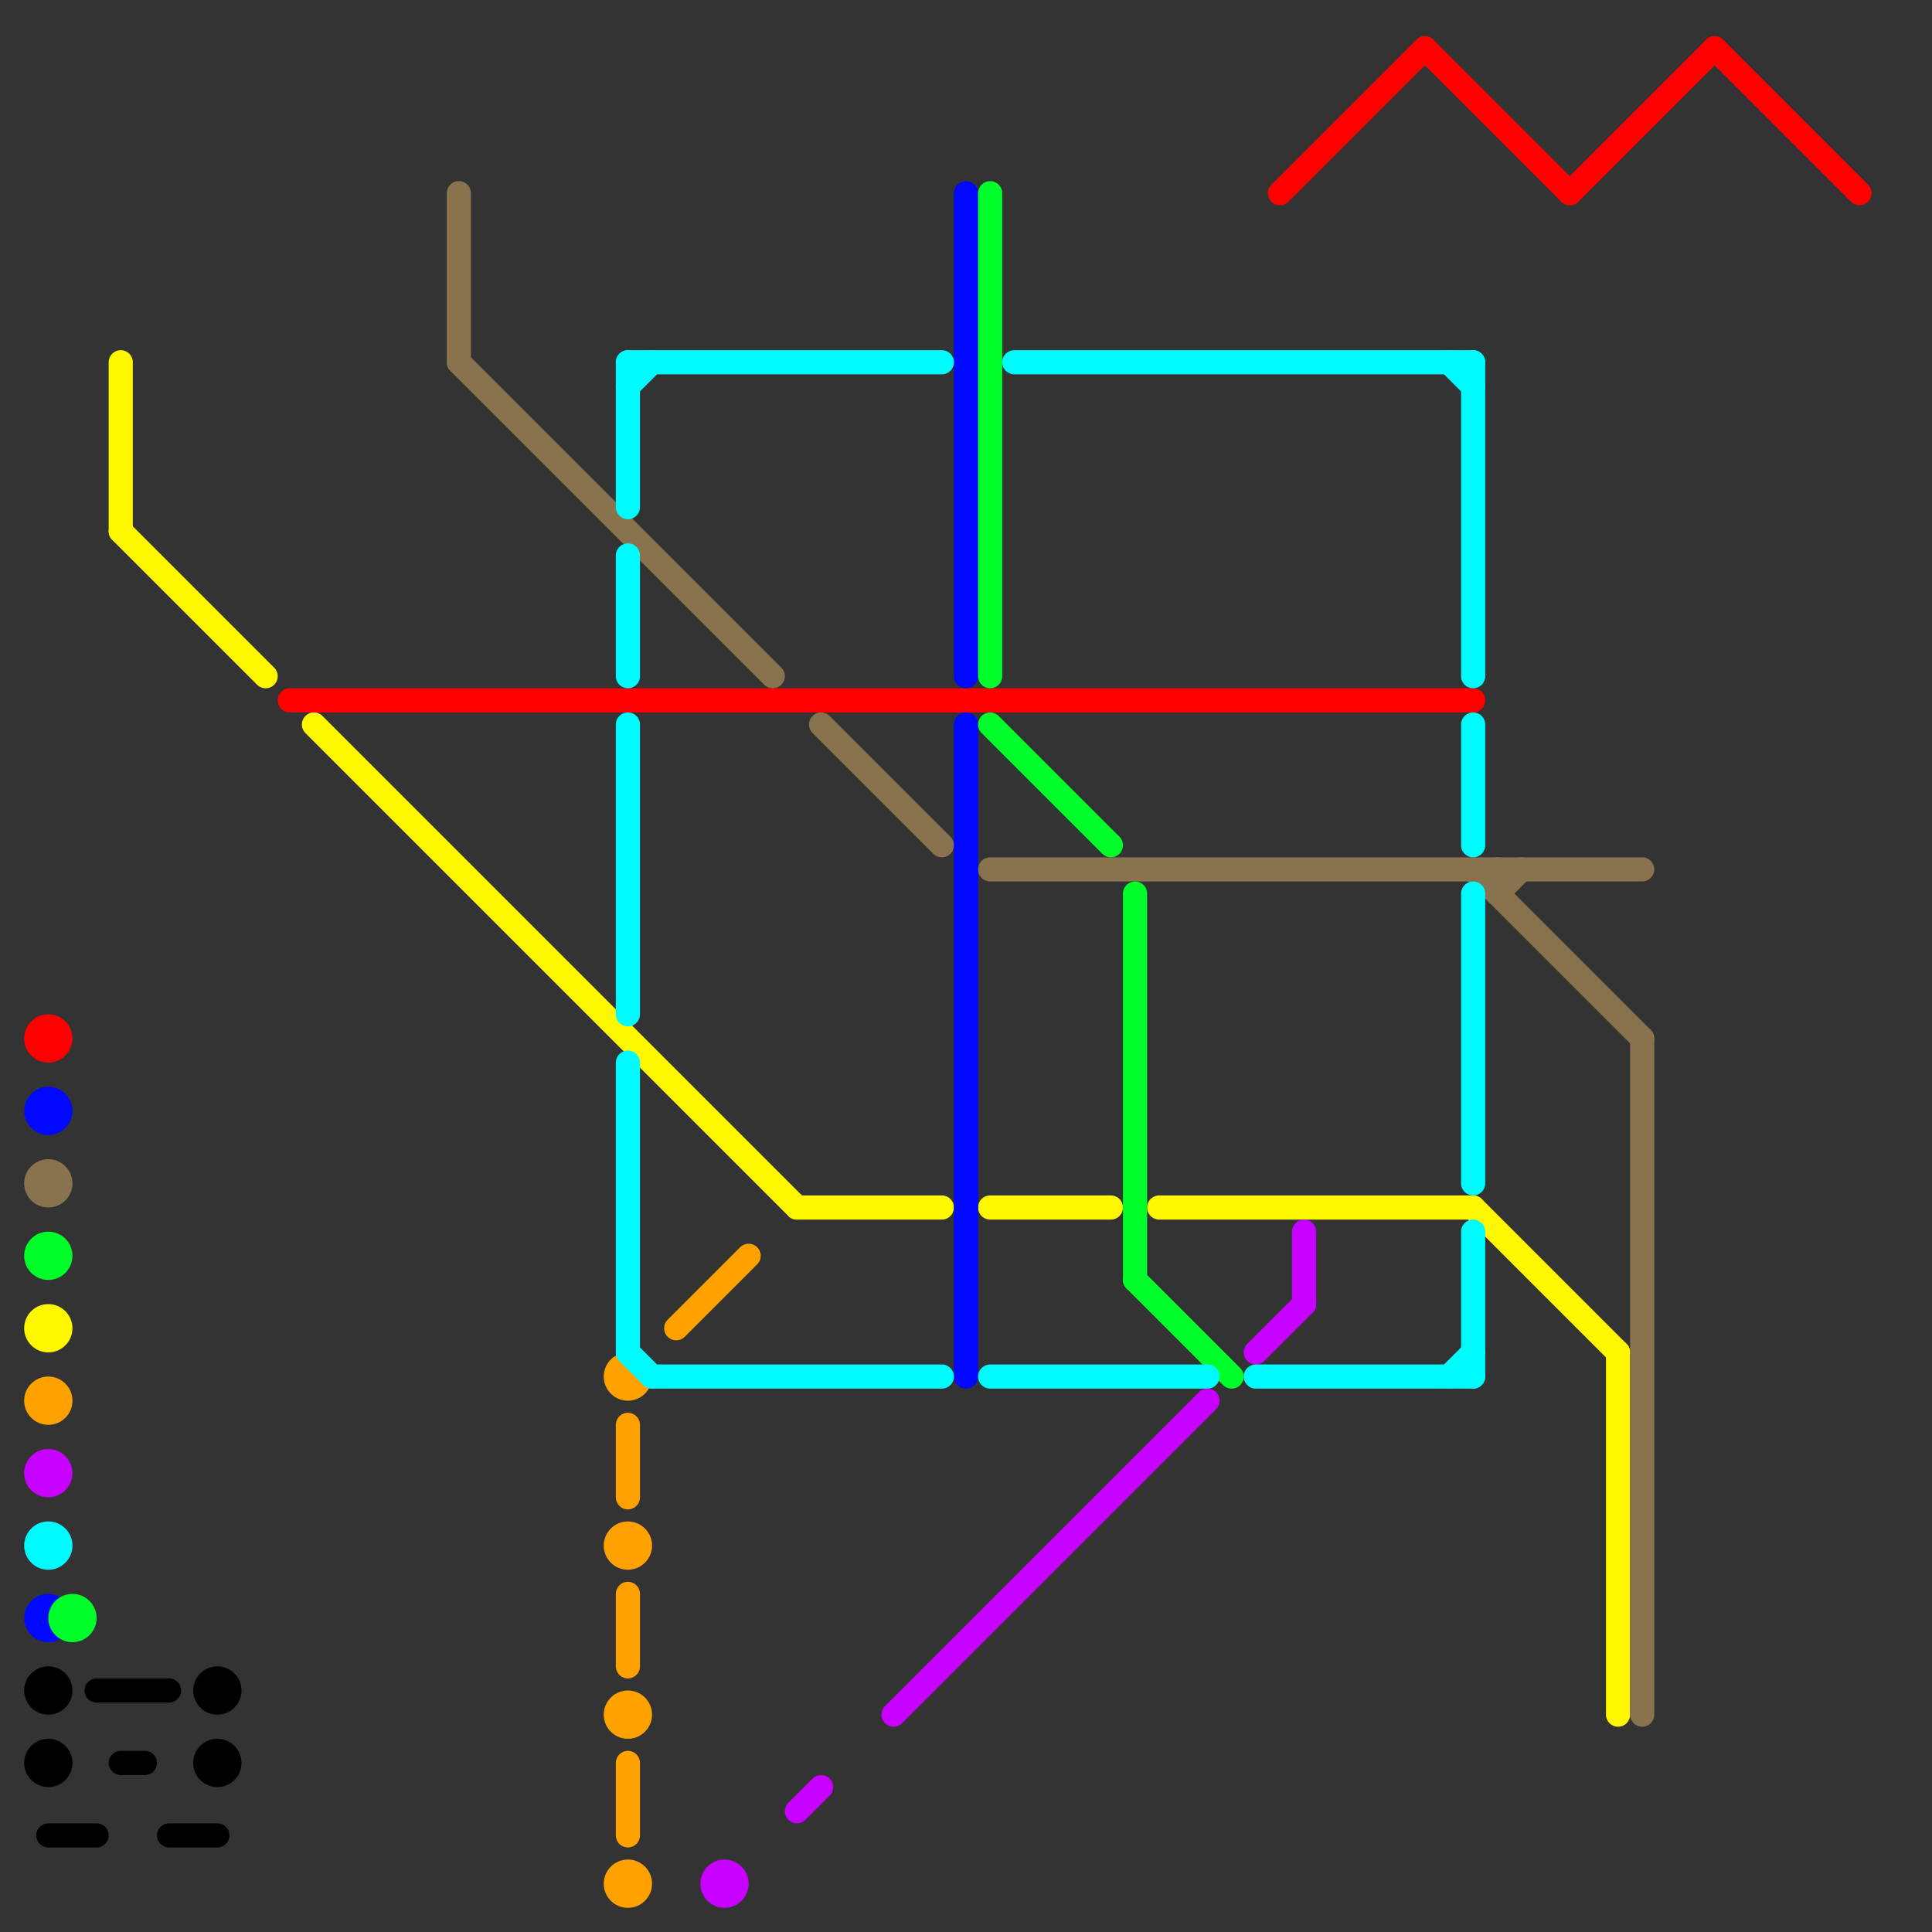 
<svg version="1.1" xmlns="http://www.w3.org/2000/svg" viewBox="0 0 80 80">
<rect x="0" y="0" width="80" height="80" fill="#333333" stroke="none"/>
<style>text { font: 1px Helvetica; font-weight: 600; white-space: pre; dominant-baseline: central; } line { stroke-width: 1; fill: none; stroke-linecap: round; stroke-linejoin: round; } .c0 { stroke: #fff700 } .c1 { stroke: #ff0000 } .c2 { stroke: #88734e } .c3 { stroke: #0008ff } .c4 { stroke: #00ff2a } .c5 { stroke: #ffa200 } .c6 { stroke: #c800ff } .c7 { stroke: #00fbff } .c8 { stroke: #000000 }</style><defs><g id="wm-xf"><circle r="1.2" fill="#000"/><circle r="0.9" fill="#fff"/><circle r="0.6" fill="#000"/><circle r="0.3" fill="#fff"/></g><g id="wm"><circle r="0.6" fill="#000"/><circle r="0.3" fill="#fff"/></g></defs><line class="c0" x1="5" y1="22" x2="11" y2="28"/><line class="c0" x1="13" y1="30" x2="33" y2="50"/><line class="c0" x1="67" y1="56" x2="67" y2="71"/><line class="c0" x1="48" y1="50" x2="61" y2="50"/><line class="c0" x1="5" y1="15" x2="5" y2="22"/><line class="c0" x1="61" y1="50" x2="67" y2="56"/><line class="c0" x1="41" y1="50" x2="46" y2="50"/><line class="c0" x1="33" y1="50" x2="39" y2="50"/><circle cx="2" cy="55" r="1" fill="#fff700" /><line class="c1" x1="65" y1="8" x2="71" y2="2"/><line class="c1" x1="71" y1="2" x2="77" y2="8"/><line class="c1" x1="12" y1="29" x2="61" y2="29"/><line class="c1" x1="53" y1="8" x2="59" y2="2"/><line class="c1" x1="59" y1="2" x2="65" y2="8"/><circle cx="2" cy="43" r="1" fill="#ff0000" /><line class="c2" x1="34" y1="30" x2="39" y2="35"/><line class="c2" x1="61" y1="36" x2="68" y2="43"/><line class="c2" x1="19" y1="15" x2="32" y2="28"/><line class="c2" x1="68" y1="43" x2="68" y2="71"/><line class="c2" x1="62" y1="37" x2="63" y2="36"/><line class="c2" x1="62" y1="36" x2="62" y2="37"/><line class="c2" x1="19" y1="8" x2="19" y2="15"/><line class="c2" x1="41" y1="36" x2="68" y2="36"/><circle cx="2" cy="49" r="1" fill="#88734e" /><line class="c3" x1="40" y1="30" x2="40" y2="57"/><line class="c3" x1="40" y1="8" x2="40" y2="28"/><circle cx="2" cy="67" r="1" fill="#0008ff" /><circle cx="2" cy="46" r="1" fill="#0008ff" /><line class="c4" x1="47" y1="53" x2="51" y2="57"/><line class="c4" x1="47" y1="37" x2="47" y2="53"/><line class="c4" x1="41" y1="30" x2="46" y2="35"/><line class="c4" x1="41" y1="8" x2="41" y2="28"/><circle cx="2" cy="52" r="1" fill="#00ff2a" /><circle cx="3" cy="67" r="1" fill="#00ff2a" /><line class="c5" x1="28" y1="55" x2="31" y2="52"/><line class="c5" x1="26" y1="59" x2="26" y2="62"/><line class="c5" x1="26" y1="66" x2="26" y2="69"/><line class="c5" x1="26" y1="73" x2="26" y2="76"/><circle cx="26" cy="78" r="1" fill="#ffa200" /><circle cx="2" cy="58" r="1" fill="#ffa200" /><circle cx="26" cy="71" r="1" fill="#ffa200" /><circle cx="26" cy="64" r="1" fill="#ffa200" /><circle cx="26" cy="57" r="1" fill="#ffa200" /><line class="c6" x1="52" y1="56" x2="54" y2="54"/><line class="c6" x1="54" y1="51" x2="54" y2="54"/><line class="c6" x1="37" y1="71" x2="50" y2="58"/><line class="c6" x1="33" y1="75" x2="34" y2="74"/><circle cx="2" cy="61" r="1" fill="#c800ff" /><circle cx="30" cy="78" r="1" fill="#c800ff" /><line class="c7" x1="60" y1="57" x2="61" y2="56"/><line class="c7" x1="41" y1="57" x2="50" y2="57"/><line class="c7" x1="27" y1="57" x2="39" y2="57"/><line class="c7" x1="26" y1="15" x2="26" y2="21"/><line class="c7" x1="61" y1="15" x2="61" y2="28"/><line class="c7" x1="26" y1="16" x2="27" y2="15"/><line class="c7" x1="26" y1="15" x2="39" y2="15"/><line class="c7" x1="60" y1="15" x2="61" y2="16"/><line class="c7" x1="52" y1="57" x2="61" y2="57"/><line class="c7" x1="26" y1="30" x2="26" y2="42"/><line class="c7" x1="61" y1="37" x2="61" y2="49"/><line class="c7" x1="61" y1="30" x2="61" y2="35"/><line class="c7" x1="61" y1="51" x2="61" y2="57"/><line class="c7" x1="26" y1="44" x2="26" y2="56"/><line class="c7" x1="42" y1="15" x2="61" y2="15"/><line class="c7" x1="26" y1="23" x2="26" y2="28"/><line class="c7" x1="26" y1="56" x2="27" y2="57"/><circle cx="2" cy="64" r="1" fill="#00fbff" /><line class="c8" x1="5" y1="73" x2="6" y2="73"/><line class="c8" x1="4" y1="70" x2="7" y2="70"/><line class="c8" x1="2" y1="76" x2="4" y2="76"/><line class="c8" x1="7" y1="76" x2="9" y2="76"/><circle cx="9" cy="73" r="1" fill="#000000" /><circle cx="2" cy="73" r="1" fill="#000000" /><circle cx="9" cy="70" r="1" fill="#000000" /><circle cx="2" cy="70" r="1" fill="#000000" />
</svg>
